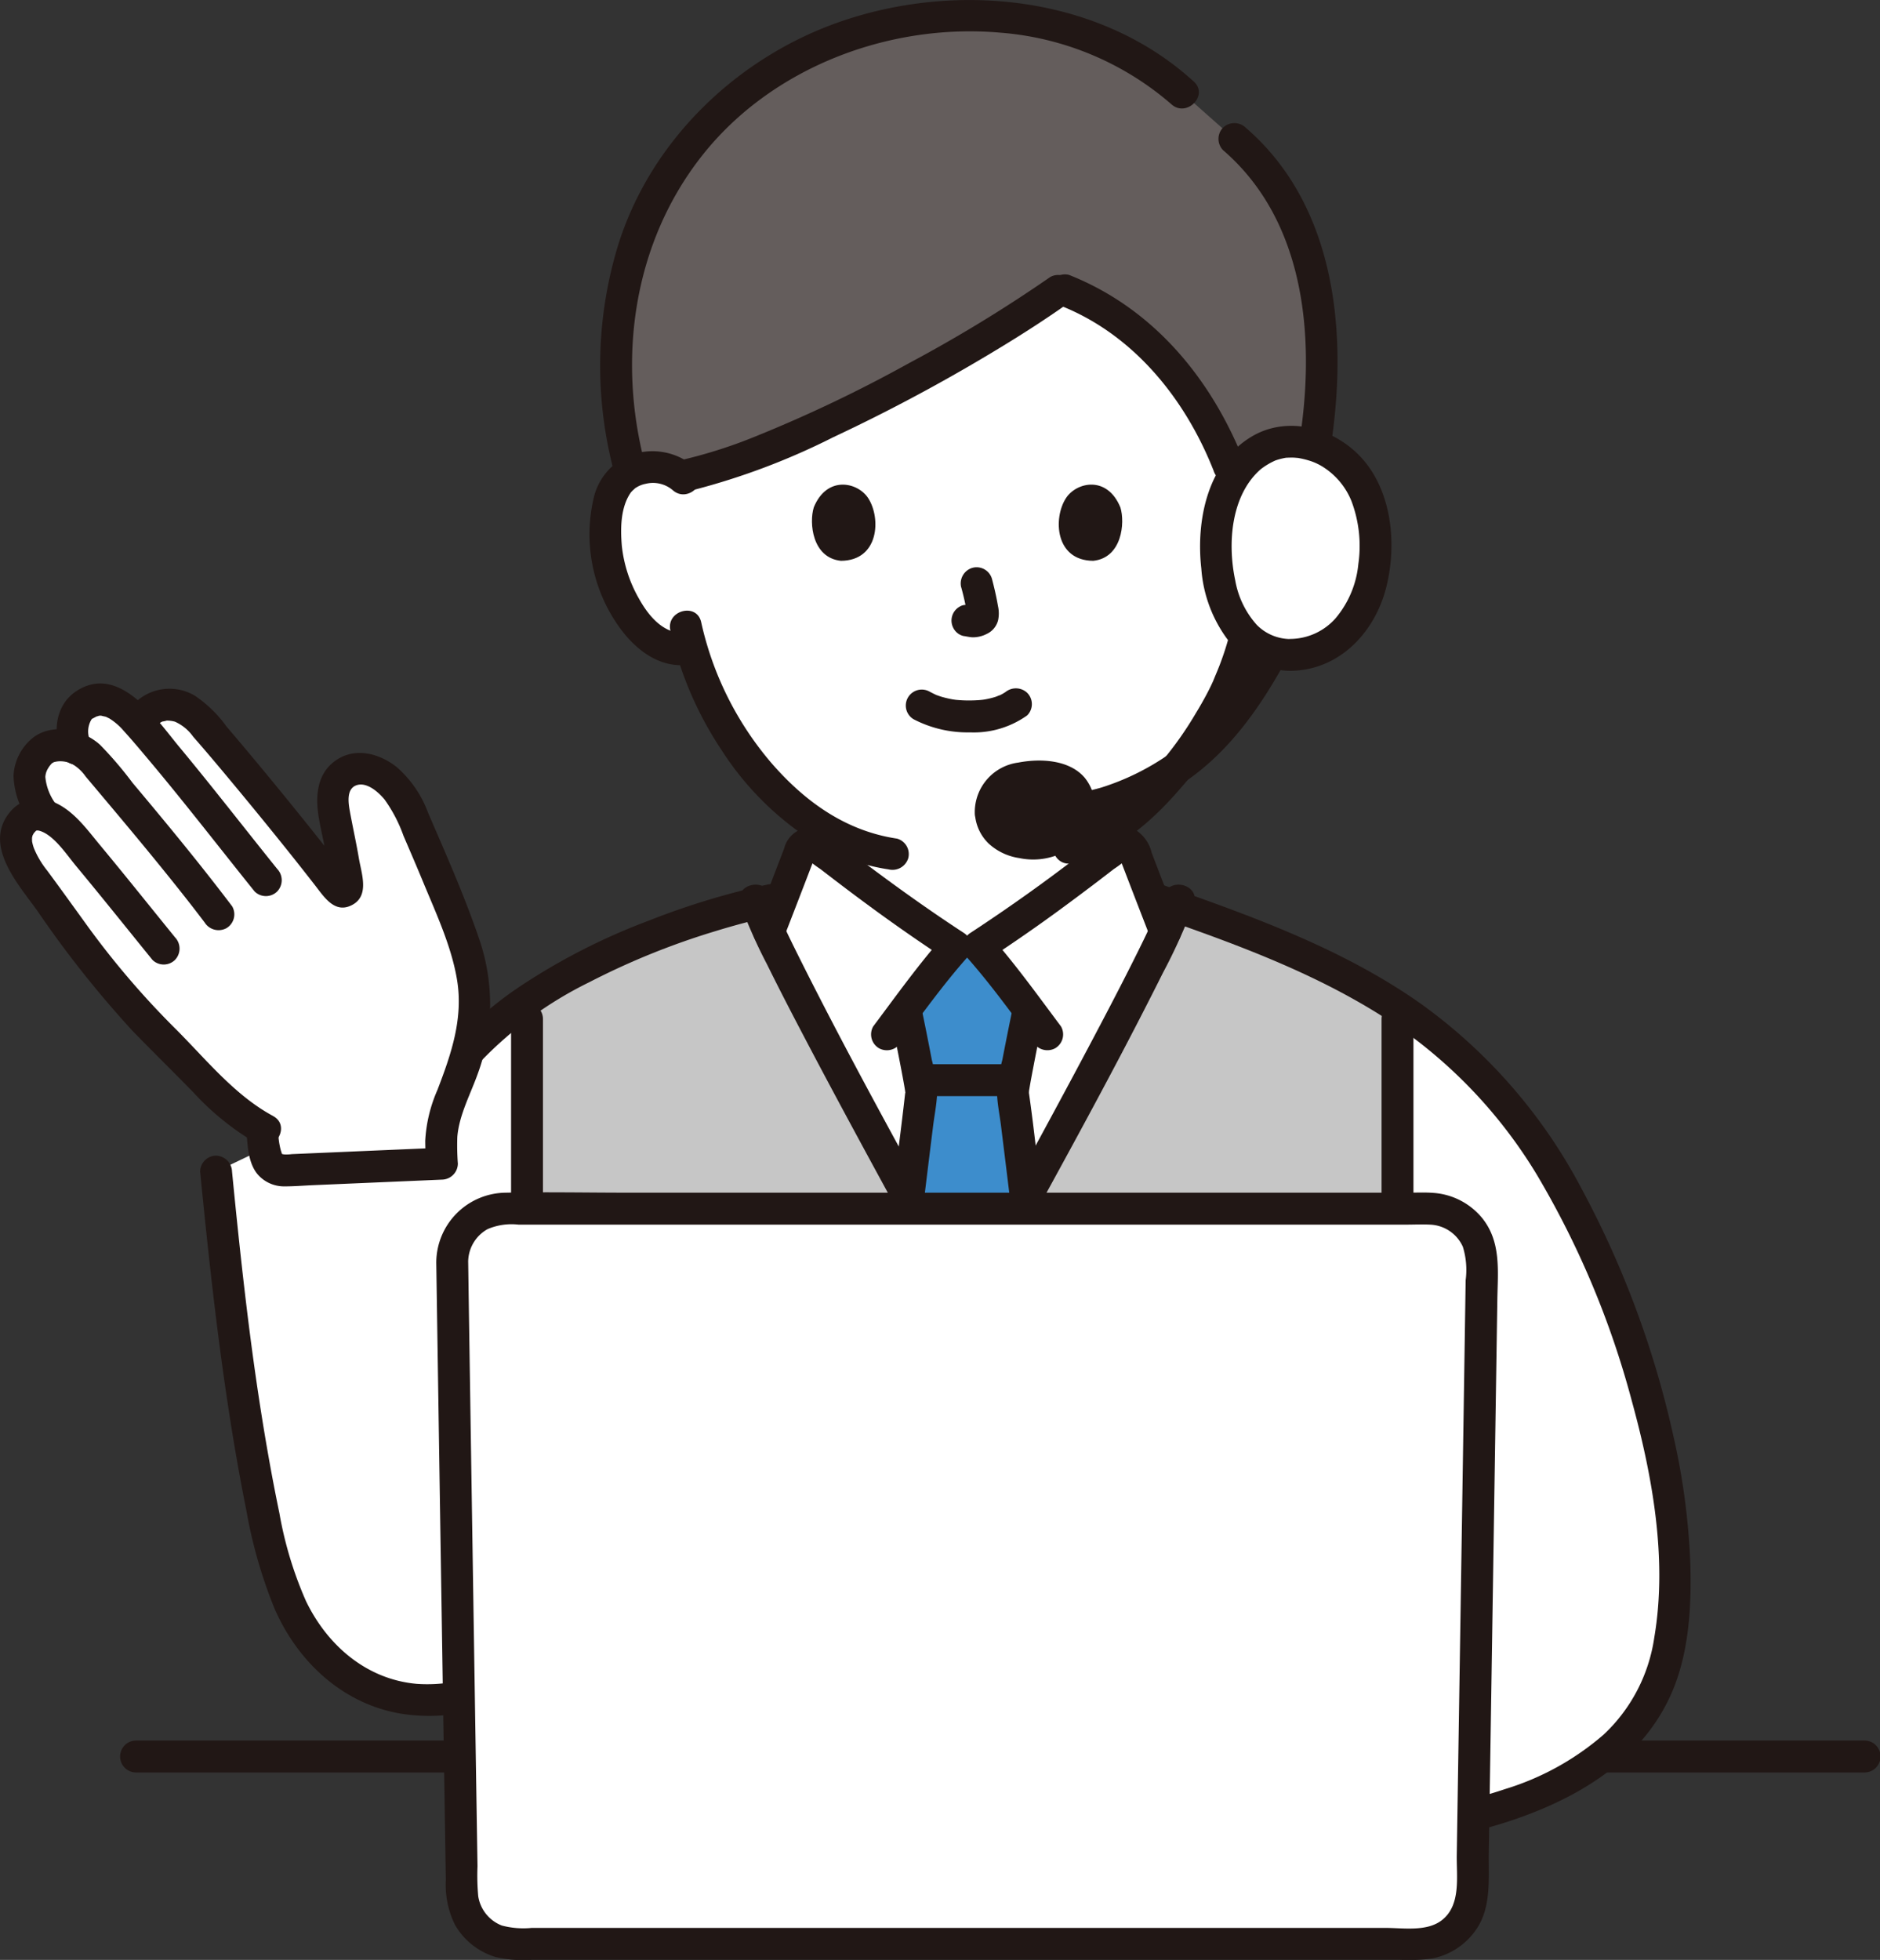 <svg xmlns="http://www.w3.org/2000/svg" width="200.395" height="208.882" viewBox="0 0 200.395 208.882">
  <rect x="0" y="0" width="200.395" height="208.882" fill="#333333" stroke="none"/>
  <g id="c" transform="translate(0.002 0)">
    <path id="パス_171" data-name="パス 171" d="M159.793,59.032a4.72,4.72,0,0,1,3.411-1.249,4.38,4.38,0,0,1,3.933,2.185c1.337,2.318,1.28,6.588.383,9.231a14.255,14.255,0,0,1-4.185,6.787,5.2,5.2,0,0,1-4.01,1.157l-.385-.065a30.6,30.6,0,0,1-1.38,3.745c-.923,2.505-5.629,10.7-11.8,15.032v2.24c-3.4,2.635-8.639,6.7-14.913,10.786h-2.465c-6.274-4.087-11.513-8.151-14.913-10.786V95.846a30.055,30.055,0,0,1-6.43-5.93,35.874,35.874,0,0,1-6.808-12.844,5.106,5.106,0,0,1-4.339-1.088A14.256,14.256,0,0,1,91.7,69.2c-.9-2.643-.954-6.913.383-9.231a4.378,4.378,0,0,1,3.933-2.185,4.717,4.717,0,0,1,3.411,1.249S91.992,27.463,131,27.463s28.794,31.568,28.794,31.568Z" transform="translate(-26.53 -8.002)" fill="#fff"/>
    <path id="パス_172" data-name="パス 172" d="M19.789,265.174H204.037a1.7,1.7,0,0,0,0-3.4H19.789a1.7,1.7,0,0,0,0,3.4h0Z" transform="translate(-5.288 -76.27)" fill="#211715"/>
    <path id="パス_173" data-name="パス 173" d="M120.132,133.487c-1.956,1.4-4.084,2.873-6.347,4.347H111.32c-6.274-4.087-11.513-8.151-14.913-10.786a1.032,1.032,0,0,0-1.605.487c-.368.986-1.211,3.174-1.959,5.111C84.39,134.22,67.69,139.8,59.51,148.869l-27,12.948a351.564,351.564,0,0,0,5.05,36.562c.955,4.642,2.174,9.374,4.854,13.114,5.773,8.055,16.637,8.677,23.832,2.669,5.554-4.637,8.75-12.045,10.054-19.572v35.585h91.06c8.95-2.445,17.6-7.05,19.76-16.606,3.6-15.887-4.8-40.743-13.433-53.976-9.867-15.13-23.452-20.716-41.41-26.923-.751-1.944-1.6-4.146-1.969-5.136a1.032,1.032,0,0,0-1.605-.487c-2.174,1.685-5.1,3.954-8.567,6.439Z" transform="translate(-9.471 -36.953)" fill="#fff"/>
    <path id="パス_174" data-name="パス 174" d="M30.1,175.5c.8,8.115,1.67,16.224,2.875,24.289.594,3.976,1.271,7.941,2.064,11.883a51.175,51.175,0,0,0,2.98,10.377c2.443,5.632,7.2,10.131,13.378,11.209a18.96,18.96,0,0,0,15.958-4.744c5.6-5.036,8.593-12.514,9.877-19.79a1.749,1.749,0,0,0-1.188-2.092,1.715,1.715,0,0,0-2.092,1.188c-1.049,5.945-3.18,12-7.276,16.557A16.143,16.143,0,0,1,53.2,230.1c-5.362-.471-9.535-4.1-11.814-8.816a40.44,40.44,0,0,1-2.835-9.37c-.77-3.7-1.427-7.415-2.01-11.145-1.31-8.382-2.212-16.82-3.04-25.262a1.748,1.748,0,0,0-1.7-1.7,1.713,1.713,0,0,0-1.7,1.7h0Z" transform="translate(-8.77 -50.639)" fill="#211715"/>
    <path id="パス_175" data-name="パス 175" d="M142.768,142.358h-1.234c-1.674,1.881-3.744,4.589-5.332,6.719.638,3.047,1.672,8.291,1.672,8.808,0,.23-.62,5.036-1.365,11.174,2.34,4.3,4.533,8.307,6.258,11.492,1.722-3.187,3.915-7.195,6.255-11.491-.745-6.138-1.365-10.944-1.365-11.175,0-.517,1.035-5.766,1.675-8.813-1.589-2.124-3.66-4.832-5.335-6.714h-1.231Z" transform="translate(-39.684 -41.477)" fill="#3d8dcc"/>
    <path id="パス_176" data-name="パス 176" d="M120.426,168.41c-6.446-11.839-14.254-26.34-16.448-31.772,0,0-.123-.279-.327-.75-6.851,1.641-16.8,5.155-24.384,10.37,0,7.717,0,15.543,0,22.153h41.157Z" transform="translate(-23.096 -39.592)" fill="#c6c6c6"/>
    <path id="パス_177" data-name="パス 177" d="M71.133,151.859a41.123,41.123,0,0,1,11.579-8.441,79.133,79.133,0,0,1,13.4-5.427c2.146-.66,4.318-1.239,6.516-1.7,2.141-.451,1.234-3.731-.9-3.28a80.893,80.893,0,0,0-12.674,3.847,67.646,67.646,0,0,0-13.912,7.129,37.109,37.109,0,0,0-6.408,5.469c-1.471,1.616.928,4.028,2.405,2.405h0Z" transform="translate(-19.891 -38.741)" fill="#211715"/>
    <path id="パス_178" data-name="パス 178" d="M193.573,168.514c0-6.418,0-13.979,0-21.478-6.832-4.479-14.727-7.614-23.774-10.793l-.245.665c-2.3,5.556-10.056,19.88-16.447,31.6h40.462Z" transform="translate(-44.611 -39.696)" fill="#c6c6c6"/>
    <path id="パス_179" data-name="パス 179" d="M94.967,25.936A36.468,36.468,0,0,1,105.882,10.75c6.507-5.161,14.227-8.041,23.837-8.392,8.424-.308,17.681,3.018,23.3,8.222l5.522,4.9c4.984,4.24,7.816,10.625,8.777,16.625A49.9,49.9,0,0,1,166.992,49a7.893,7.893,0,0,0-3.027-.621,6.947,6.947,0,0,0-5.569,3.144c-3.215-8.949-9.213-16.662-18.328-20.059-10.494,7.483-30.96,18.241-40.512,19.97a4.793,4.793,0,0,0-3.095-.974,5.2,5.2,0,0,0-2.266.556,40.471,40.471,0,0,1-.08-22.437,25.607,25.607,0,0,1,.85-2.646Z" transform="translate(-26.972 -0.681)" fill="#645d5c"/>
    <path id="パス_180" data-name="パス 180" d="M153.556,8.7c-9.938-9.093-24.968-10.686-37.4-6.49-11.37,3.838-20.911,13.079-24.217,24.758a44.013,44.013,0,0,0-.193,23.3c.552,2.116,3.834,1.219,3.28-.9C92.09,38.114,93.841,25.873,101.1,16.634c7.411-9.432,19.936-14.182,31.78-13.156a31.542,31.542,0,0,1,18.27,7.623c1.612,1.475,4.024-.923,2.405-2.405h0Z" transform="translate(-26.302 0)" fill="#211715"/>
    <path id="パス_181" data-name="パス 181" d="M194.783,55.667c2.444-12.537,1.806-27.694-8.606-36.672a1.744,1.744,0,0,0-2.405,0,1.716,1.716,0,0,0,0,2.405c9.468,8.164,9.954,21.965,7.731,33.363a1.744,1.744,0,0,0,1.188,2.092,1.717,1.717,0,0,0,2.092-1.188h0Z" transform="translate(-53.401 -5.394)" fill="#211715"/>
    <path id="パス_182" data-name="パス 182" d="M103.383,64.272a74.223,74.223,0,0,0,14.941-5.633,186.5,186.5,0,0,0,16.867-8.991c2.709-1.623,5.379-3.316,7.962-5.136a1.747,1.747,0,0,0,.61-2.327,1.715,1.715,0,0,0-2.327-.61,151.686,151.686,0,0,1-15.009,9.154,148.011,148.011,0,0,1-16.352,7.808,51.725,51.725,0,0,1-7.6,2.454c-2.135.478-1.232,3.758.9,3.28h0Z" transform="translate(-29.503 -12.043)" fill="#211715"/>
    <path id="パス_183" data-name="パス 183" d="M99.925,69.6a6.842,6.842,0,0,0-7.479-1.082,6.539,6.539,0,0,0-3.372,4.459,16.97,16.97,0,0,0,2.432,13.164c1.692,2.57,4.394,4.909,7.684,4.474a1.757,1.757,0,0,0,1.7-1.7c0-.826-.784-1.822-1.7-1.7-2.482.329-4.178-1.682-5.277-3.667a14.382,14.382,0,0,1-1.81-5.586c-.159-1.865-.15-4.141.98-5.733q.1-.141-.043.057c.069-.081.141-.16.215-.235,0,0,.358-.314.2-.193a2.9,2.9,0,0,1,1.2-.524,3.247,3.247,0,0,1,2.865.673c1.626,1.458,4.039-.94,2.405-2.405h0Z" transform="translate(-25.821 -19.773)" fill="#211715"/>
    <path id="パス_184" data-name="パス 184" d="M159.023,44.591c7.794,3.093,13.3,9.949,16.312,17.6a1.752,1.752,0,0,0,2.092,1.188,1.713,1.713,0,0,0,1.188-2.092c-3.493-8.874-9.671-16.4-18.688-19.974a1.712,1.712,0,0,0-2.092,1.188,1.741,1.741,0,0,0,1.188,2.092h0Z" transform="translate(-45.969 -12.011)" fill="#211715"/>
    <path id="パス_185" data-name="パス 185" d="M137.1,106.824a12.474,12.474,0,0,0,6.005,1.393,9.8,9.8,0,0,0,6.091-1.811,1.7,1.7,0,0,0,0-2.405,1.754,1.754,0,0,0-2.405,0c.524-.408.152-.12.017-.034-.119.077-.242.147-.366.212-.064.034-.131.064-.2.1-.138.071-.274.041.1-.036a5.2,5.2,0,0,0-.505.184,9.279,9.279,0,0,1-1.414.322c.257-.04.051-.008-.091.006s-.278.026-.417.034c-.334.021-.67.03-1,.028-.3,0-.6-.012-.9-.033q-.206-.014-.412-.034c-.049,0-.551-.089-.156-.016a12.377,12.377,0,0,1-1.321-.293c-.185-.055-.366-.122-.548-.184-.421-.144.29.145-.09-.034q-.34-.161-.671-.335a1.7,1.7,0,1,0-1.717,2.937h0Z" transform="translate(-39.707 -30.162)" fill="#211715"/>
    <path id="パス_186" data-name="パス 186" d="M144.168,87.468a27.913,27.913,0,0,1,.654,2.993l-.061-.452a1.792,1.792,0,0,1,.011.413l.061-.452a1.028,1.028,0,0,1-.045.186l.171-.406a.73.73,0,0,1-.066.12l.266-.344a.629.629,0,0,1-.1.1l.344-.266a1.89,1.89,0,0,1-.237.125l.406-.171a1.711,1.711,0,0,1-.4.116l.452-.061a1.617,1.617,0,0,1-.375,0l.452.061c-.142-.02-.28-.054-.422-.073a1.292,1.292,0,0,0-.678-.03,1.257,1.257,0,0,0-.632.2,1.7,1.7,0,0,0-.61,2.326,1.629,1.629,0,0,0,1.016.782c.337.045.663.13,1.006.145a3.233,3.233,0,0,0,1.5-.36,2.2,2.2,0,0,0,1.21-1.448,3.565,3.565,0,0,0-.014-1.541c-.163-.964-.385-1.92-.634-2.866a1.7,1.7,0,0,0-2.092-1.188,1.732,1.732,0,0,0-1.188,2.092h0Z" transform="translate(-41.705 -24.857)" fill="#211715"/>
    <path id="パス_187" data-name="パス 187" d="M122.321,75.329c-.5,1.624-.174,5.36,2.9,5.678,4.067-.024,4.283-4.542,2.914-6.665-1.121-1.739-4.417-2.462-5.817.987Z" transform="translate(-35.584 -21.237)" fill="#211715"/>
    <path id="パス_188" data-name="パス 188" d="M165.829,75.329c.5,1.624.174,5.36-2.9,5.678-4.067-.025-4.283-4.542-2.915-6.665C161.133,72.6,164.428,71.88,165.829,75.329Z" transform="translate(-46.401 -21.237)" fill="#211715"/>
    <path id="パス_189" data-name="パス 189" d="M188.366,72a3.24,3.24,0,0,1,2.865-.673,2.935,2.935,0,0,1,1.2.524c-.145-.11.577.641.33.316,1.186,1.566,1.179,3.928,1.02,5.789a14.346,14.346,0,0,1-1.75,5.476c-1.1,2.022-2.808,4.111-5.336,3.776a1.709,1.709,0,0,0-1.7,1.7,1.745,1.745,0,0,0,1.7,1.7c5.333.706,8.568-5.115,9.9-9.4a16.066,16.066,0,0,0,.415-7.256,7.334,7.334,0,0,0-2.866-5.035,6.782,6.782,0,0,0-8.188.681c-1.633,1.465.779,3.864,2.405,2.405h0Z" transform="translate(-53.9 -19.766)" fill="#211715"/>
    <path id="パス_190" data-name="パス 190" d="M177.477,93.2a29.283,29.283,0,0,1-1.1,3.84c-.347.979-.6,1.507-.955,2.4,0,0,.143-.307-.008.009-.057.121-.112.244-.169.364-.142.3-.292.595-.446.888-.381.726-.79,1.437-1.217,2.137a37.474,37.474,0,0,1-8.019,9.541,14.833,14.833,0,0,1-6,3.125c-2.132.494-1.229,3.775.9,3.28,4.62-1.071,8.466-4.438,11.481-7.949a41.057,41.057,0,0,0,6.4-9.67c.1-.228.2-.459.3-.69.026-.061.2-.474.1-.237-.113.261.035-.071.061-.13.1-.219.189-.44.28-.661q.166-.4.319-.807a29.992,29.992,0,0,0,1.358-4.538,1.743,1.743,0,0,0-1.188-2.092,1.718,1.718,0,0,0-2.092,1.188h0Z" transform="translate(-46.136 -26.793)" fill="#211715"/>
    <path id="パス_191" data-name="パス 191" d="M100.818,93.965a37.954,37.954,0,0,0,5.43,12.7,32.029,32.029,0,0,0,10.684,10.321,21.262,21.262,0,0,0,7.145,2.431,1.756,1.756,0,0,0,2.092-1.188,1.713,1.713,0,0,0-1.188-2.092c-5.495-.815-9.846-3.962-13.421-8.087a34.513,34.513,0,0,1-7.463-14.99c-.484-2.134-3.764-1.231-3.28.9h0Z" transform="translate(-29.36 -26.759)" fill="#211715"/>
    <path id="パス_192" data-name="パス 192" d="M80.271,189.839V152.582a1.7,1.7,0,0,0-3.4,0v37.256a1.7,1.7,0,0,0,3.4,0Z" transform="translate(-22.397 -43.977)" fill="#211715"/>
    <path id="パス_193" data-name="パス 193" d="M211.209,189.839V152.582a1.7,1.7,0,0,0-3.4,0v37.256a1.7,1.7,0,0,0,3.4,0Z" transform="translate(-60.547 -43.977)" fill="#211715"/>
    <path id="パス_194" data-name="パス 194" d="M147.5,160.053h-8.878a1.7,1.7,0,0,0,0,3.4H147.5a1.7,1.7,0,0,0,0-3.4Z" transform="translate(-39.895 -46.633)" fill="#211715"/>
    <path id="パス_195" data-name="パス 195" d="M154.7,170.863c-.437-3.6-.808-7.213-1.324-10.8-.011-.078.011-.158,0-.233s-.077.469-.012.094c.022-.127.04-.254.062-.381.126-.753.269-1.5.412-2.251q.544-2.851,1.14-5.692c.446-2.136-2.832-3.049-3.28-.9q-.6,2.9-1.161,5.8a17.742,17.742,0,0,0-.567,3.521c.026,1.144.276,2.318.417,3.448q.459,3.7.911,7.393a1.754,1.754,0,0,0,1.7,1.7,1.711,1.711,0,0,0,1.7-1.7h0Z" transform="translate(-43.696 -43.55)" fill="#211715"/>
    <path id="パス_196" data-name="パス 196" d="M137.553,170.864q.45-3.7.911-7.393c.141-1.132.385-2.305.417-3.448a17.309,17.309,0,0,0-.567-3.521q-.554-2.907-1.161-5.8c-.447-2.142-3.727-1.235-3.28.9q.581,2.785,1.119,5.58c.146.762.292,1.526.422,2.292.022.132.043.264.065.4.057.344-.036.11-.006-.072-.013.081.014.181,0,.266-.4,3.6-.887,7.2-1.324,10.8a1.71,1.71,0,0,0,1.7,1.7,1.742,1.742,0,0,0,1.7-1.7h0Z" transform="translate(-38.993 -43.551)" fill="#211715"/>
    <path id="パス_197" data-name="パス 197" d="M168.03,135.107c-1.029-2.65-2.059-5.3-3.07-7.957a3.95,3.95,0,0,0-1.659-2.4c-1.428-.763-2.624.051-3.737.912q-2.724,2.11-5.494,4.16-4.129,3.038-8.416,5.851a1.729,1.729,0,0,0-.344,2.671c2.529,2.86,4.754,5.97,7.042,9.021a1.755,1.755,0,0,0,2.327.61,1.713,1.713,0,0,0,.61-2.327c-2.46-3.282-4.854-6.634-7.574-9.71l-.344,2.671q4.354-2.843,8.534-5.938,1.76-1.3,3.5-2.626.763-.583,1.523-1.17a12.506,12.506,0,0,0,1.543-1.194.66.66,0,0,1-.879-.021q-.244-.464-.121-.163a2.855,2.855,0,0,0,.186.49q.235.619.473,1.237.572,1.49,1.147,2.978.737,1.906,1.476,3.811a1.75,1.75,0,0,0,2.092,1.188,1.713,1.713,0,0,0,1.188-2.092h0Z" transform="translate(-42.198 -36.258)" fill="#211715"/>
    <path id="パス_198" data-name="パス 198" d="M116.609,136.009q.74-1.9,1.476-3.811.575-1.488,1.147-2.978.237-.618.473-1.237a2.855,2.855,0,0,0,.186-.49q.124-.3-.121.163a.66.66,0,0,1-.879.021,12.47,12.47,0,0,0,1.543,1.194q.76.587,1.523,1.17,1.738,1.328,3.5,2.626,4.186,3.085,8.534,5.938l-.344-2.671c-2.72,3.076-5.114,6.427-7.574,9.71a1.712,1.712,0,0,0,.61,2.327,1.742,1.742,0,0,0,2.327-.61c2.287-3.051,4.513-6.162,7.042-9.021a1.729,1.729,0,0,0-.344-2.671c-4.628-3.022-9.088-6.286-13.463-9.664-.884-.683-1.73-1.545-2.917-1.57a2.97,2.97,0,0,0-2.756,2.269c-.6,1.562-1.2,3.126-1.8,4.686q-.719,1.859-1.44,3.717a1.713,1.713,0,0,0,1.188,2.092,1.74,1.74,0,0,0,2.092-1.188h0Z" transform="translate(-32.995 -36.255)" fill="#211715"/>
    <path id="パス_199" data-name="パス 199" d="M146.943,177.773c6.365-11.727,12.936-23.364,18.9-35.306a59.926,59.926,0,0,0,3.306-7.343c.706-2.077-2.578-2.968-3.28-.9-.14.411-.3.811-.454,1.218-.119.319.117-.258-.1.225-.2.445-.393.889-.6,1.331-.493,1.066-1.006,2.122-1.526,3.175-1.312,2.648-2.674,5.272-4.05,7.887-3.293,6.262-6.675,12.476-10.061,18.688q-2.538,4.656-5.074,9.312c-1.045,1.925,1.891,3.643,2.937,1.717h0Z" transform="translate(-41.894 -38.765)" fill="#211715"/>
    <path id="パス_200" data-name="パス 200" d="M136.458,176.056c-6.32-11.645-12.837-23.2-18.768-35.052-.61-1.219-1.212-2.443-1.789-3.678-.231-.5-.458-.993-.678-1.494l-.1-.224c-.162-.369-.012-.024-.03-.069-.174-.437-.344-.874-.5-1.319-.7-2.061-3.987-1.176-3.28.9a54.315,54.315,0,0,0,2.857,6.437c1.325,2.689,2.706,5.35,4.1,8,3.308,6.3,6.707,12.543,10.111,18.787q2.567,4.709,5.132,9.419c1.045,1.925,3.983.21,2.937-1.717h0Z" transform="translate(-32.406 -38.765)" fill="#211715"/>
    <path id="パス_201" data-name="パス 201" d="M208.391,233.578c8.453-2.329,17.036-6.747,20.254-15.448,1.473-3.982,1.709-8.511,1.585-12.717a73.754,73.754,0,0,0-1.857-13.863,102.092,102.092,0,0,0-9.818-26.3,56.722,56.722,0,0,0-17.074-19.573c-7.325-5.167-15.78-8.491-24.173-11.484q-1.72-.613-3.445-1.21c-2.072-.719-2.963,2.565-.9,3.28,8.176,2.837,16.414,5.812,23.812,10.377A51.668,51.668,0,0,1,213.9,163.968a95.039,95.039,0,0,1,10.066,23.966c2.223,8.071,3.841,16.954,2.418,25.314a17.636,17.636,0,0,1-5.388,10.33,28.851,28.851,0,0,1-10.5,5.809c-.992.334-1.994.634-3,.912a1.7,1.7,0,0,0,.9,3.28h0Z" transform="translate(-50.053 -38.716)" fill="#211715"/>
    <path id="パス_202" data-name="パス 202" d="M68.022,187.535c.219,14.556.809,52.661,1.037,67.03a5.662,5.662,0,0,0,5.668,5.573c18.526-.009,77.819-.009,96.345,0a5.662,5.662,0,0,0,5.668-5.573c.23-14.369.818-52.474,1.037-67.03a5.663,5.663,0,0,0-5.666-5.751c-18.983,0-79.459,0-98.428,0a5.663,5.663,0,0,0-5.664,5.752Z" transform="translate(-19.819 -52.964)" fill="#fff"/>
    <path id="パス_203" data-name="パス 203" d="M65.622,186.819q.287,19.046.585,38.092.155,10.03.313,20.06.06,3.812.12,7.624a9.64,9.64,0,0,0,.979,4.8,7.46,7.46,0,0,0,4.317,3.425,13.24,13.24,0,0,0,3.857.3h2.954l7.24,0,18.088,0q20.293,0,40.587,0l17.157,0,6.541,0a19.178,19.178,0,0,0,3.423-.14,7.392,7.392,0,0,0,4.631-3.012c1.72-2.4,1.353-5.559,1.4-8.363q.068-4.3.135-8.593.164-10.488.326-20.977.16-10.406.32-20.814.065-4.228.129-8.457c.046-3.041.429-6.15-1.611-8.691a7.394,7.394,0,0,0-5.2-2.689c-.958-.074-1.938-.021-2.9-.021H86.174c-4.392,0-8.8-.09-13.187,0a7.473,7.473,0,0,0-7.365,7.453,1.7,1.7,0,0,0,3.4,0,4.023,4.023,0,0,1,2.071-3.572,6.475,6.475,0,0,1,3.291-.478h94.56c.9,0,1.818-.046,2.718.006a4,4,0,0,1,3.385,2.35,8.363,8.363,0,0,1,.3,3.564l-.055,3.632q-.141,9.262-.284,18.523-.3,19.549-.609,39.1c-.037,2.317.476,5.353-1.591,6.957-1.609,1.249-4.112.821-6.034.821l-14.923,0q-19.391,0-38.781,0-17.164,0-34.328,0H75.792a8.985,8.985,0,0,1-3.174-.25,4.013,4.013,0,0,1-2.523-3.119,24.519,24.519,0,0,1-.078-3.2q-.138-8.725-.274-17.45-.313-20.058-.619-40.117-.052-3.384-.1-6.769c-.033-2.187-3.435-2.193-3.4,0Z" transform="translate(-19.12 -52.248)" fill="#211715"/>
    <path id="パス_204" data-name="パス 204" d="M31.889,119.261c-4.17-5.189-8.456-10.277-10-11.98a4.415,4.415,0,0,0-3.46-1.508,3.318,3.318,0,0,0-2.9,2.088c-2.713-3.334-4.81-2.925-6.133-1.84-1.107.908-1.237,3.013-.569,4.406a3.686,3.686,0,0,0-3.781.376c-1.961,2.069-1.312,4.109.376,6.778a2.036,2.036,0,0,0-2,.357c-1.033.919-1.925,2.679.847,6.364,2.848,3.785,5.751,8.188,9.054,12.058,2.591,3.034,5.564,5.728,8.322,8.6a30.779,30.779,0,0,0,7.023,5.95,28.915,28.915,0,0,0,.362,2.871,1.936,1.936,0,0,0,1.995,1.623l16.793-.722-.076-2.543c.109-2.5,1.376-5.036,2.252-7.476a19.51,19.51,0,0,0,.93-10.792,39.913,39.913,0,0,0-1.808-5.486c-1.468-3.859-2.966-7.288-4.491-10.822a8.341,8.341,0,0,0-4.008-4.649,3.218,3.218,0,0,0-3.246.258c-1.564,1.173-1.251,3.308-.86,5.091.559,2.509.826,4.486,1.242,6.741a.558.558,0,0,1-.981.461c-1.474-1.935-3.165-4.079-4.874-6.206Z" transform="translate(-0.702 -30.662)" fill="#fff"/>
    <path id="パス_205" data-name="パス 205" d="M29.112,153.94c-4.134-2.221-7.21-6.119-10.494-9.382A90.01,90.01,0,0,1,9.1,133.381c-1.354-1.871-2.7-3.746-4.071-5.6a9.541,9.541,0,0,1-1.429-2.419,5.017,5.017,0,0,1-.158-.565c-.079-.354-.026-.145-.018-.061a3.768,3.768,0,0,1-.009-.465c.017-.2.015-.193-.009.033.018-.086.039-.171.064-.255s.138-.3-.037.057c.053-.107.115-.206.172-.31.184-.334-.252.251.006-.015.048-.05.1-.1.149-.158s.315-.309.023-.043c.279-.254-.276.063.093-.056.293-.1.052-.026-.021-.011a2.421,2.421,0,0,1,.313,0q-.268-.036.052.029c1.525.451,2.849,2.505,3.912,3.783,2.741,3.3,5.413,6.648,8.116,9.975a1.712,1.712,0,0,0,2.405,0,1.74,1.74,0,0,0,0-2.405c-2.649-3.26-5.267-6.545-7.951-9.776-1.5-1.8-2.942-3.883-5.22-4.736a3.856,3.856,0,0,0-4.347,1.074c-3.022,3.5.728,7.682,2.784,10.528A113.629,113.629,0,0,0,14.1,144.839c2.139,2.207,4.34,4.355,6.485,6.556a28.793,28.793,0,0,0,6.806,5.485c1.928,1.036,3.648-1.9,1.717-2.937h0Z" transform="translate(0 -34.997)" fill="#211715"/>
    <path id="パス_206" data-name="パス 206" d="M6.538,117.639a5.664,5.664,0,0,1-1.118-2.883,1.935,1.935,0,0,1,.3-.928,2.614,2.614,0,0,1,.413-.532c.01-.01.2-.174.068-.067-.153.126.217-.076.06-.026a2.466,2.466,0,0,1,.862-.114,3.02,3.02,0,0,1,1.073.245,4.441,4.441,0,0,1,1.516,1.372c2.54,3.021,5.087,6.034,7.58,9.094,1.734,2.129,3.45,4.275,5.106,6.465a1.756,1.756,0,0,0,2.327.61,1.713,1.713,0,0,0,.61-2.327c-3.4-4.494-6.988-8.841-10.612-13.154a40.256,40.256,0,0,0-3.47-4.06c-1.825-1.654-5.026-2.36-7.119-.782a5.526,5.526,0,0,0-2.105,4.089A8.83,8.83,0,0,0,3.6,119.355c1.12,1.878,4.063.169,2.937-1.717h0Z" transform="translate(-0.589 -31.953)" fill="#211715"/>
    <path id="パス_207" data-name="パス 207" d="M12.085,108.894a2.473,2.473,0,0,1,.135-2.244c.269-.378-.113.041.157-.129.066-.042.6-.3.244-.163.074-.029.667-.166.285-.116a2.5,2.5,0,0,1,.483-.009c-.3-.021.334.089.417.12-.111-.042.293.147.347.178a6.532,6.532,0,0,1,1.528,1.327c.933,1.023,1.823,2.09,2.713,3.15,3.841,4.571,7.485,9.3,11.229,13.953a1.712,1.712,0,0,0,2.405,0,1.74,1.74,0,0,0,0-2.405c-3.488-4.333-6.892-8.734-10.445-13.013-2.45-2.951-6.33-8.828-10.861-6-2.431,1.52-2.673,4.636-1.574,7.066a1.714,1.714,0,0,0,2.327.61,1.742,1.742,0,0,0,.61-2.327h0Z" transform="translate(-2.484 -29.95)" fill="#211715"/>
    <path id="パス_208" data-name="パス 208" d="M31.688,150.605c.113,1.554.155,3.539,1.22,4.773a3.734,3.734,0,0,0,2.9,1.257c1,0,2-.086,2.993-.129l10.8-.464,2.927-.126a1.726,1.726,0,0,0,1.7-1.7,26.14,26.14,0,0,1-.057-2.856c.188-2.328,1.4-4.542,2.172-6.711a21.42,21.42,0,0,0,.179-14.317c-1.56-4.595-3.542-9.054-5.464-13.505a11.926,11.926,0,0,0-3.367-4.895c-1.836-1.444-4.4-2.133-6.467-.7s-2.2,3.9-1.808,6.177c.215,1.239.514,2.463.736,3.7.106.592.206,1.186.306,1.779.05.3.1.591.151.887.035.2.069.4.1.6q.077.565.051.082l.437-.75.881-.218.75.437a24,24,0,0,1-2.215-2.808q-1.145-1.462-2.307-2.91-2.38-2.973-4.809-5.906-1.952-2.36-3.939-4.69a13.235,13.235,0,0,0-3.36-3.268,5.286,5.286,0,0,0-7.391,2.089c-.979,1.952,1.954,3.676,2.937,1.717a1.952,1.952,0,0,1,.991-1.057,2.728,2.728,0,0,0,.458-.1,3.224,3.224,0,0,1,.882.118,4.736,4.736,0,0,1,1.94,1.6c1.481,1.685,2.92,3.407,4.354,5.132q2.931,3.525,5.793,7.1,1.444,1.807,2.864,3.633c.98,1.263,2.12,3.064,3.972,2.046,1.825-1,.957-3.32.684-4.927-.288-1.7-.665-3.374-.971-5.065-.156-.862-.376-2.336.675-2.733,1.116-.422,2.384.729,3.025,1.5a15.618,15.618,0,0,1,2.021,3.873c.7,1.631,1.407,3.263,2.085,4.907,1.383,3.352,3.033,6.865,3.626,10.464.68,4.121-.64,7.934-2.094,11.72a15.527,15.527,0,0,0-1.3,5.4c0,.815.049,1.634.073,2.449l1.7-1.7-15.983.687a4.463,4.463,0,0,1-.8.035c-.391-.06-.222-.041-.364-.373a7.952,7.952,0,0,1-.292-2.258,1.742,1.742,0,0,0-1.7-1.7,1.715,1.715,0,0,0-1.7,1.7h0Z" transform="translate(-5.425 -30.194)" fill="#211715"/>
    <path id="パス_209" data-name="パス 209" d="M190.859,89.161c-4.52,0-7.945-4.2-7.945-11.617s4.139-11.118,7.947-11.118c3.872,0,9.027,3.054,9.027,11.118,0,7.013-3.988,11.617-9.029,11.617Z" transform="translate(-53.294 -19.354)" fill="#fff"/>
    <path id="パス_210" data-name="パス 210" d="M190.159,86.772a5.06,5.06,0,0,1-3.6-1.507,9.56,9.56,0,0,1-2.3-4.756c-.844-3.961-.445-9.056,2.706-11.825a7.564,7.564,0,0,1,1.581-.945,7.118,7.118,0,0,1,1.032-.272c.2-.037-.021,0-.053,0,.079-.009.159-.018.24-.021.2-.006.407-.016.612-.011.169,0,.338.018.507.031.333.024-.193-.046.14.018a9.917,9.917,0,0,1,1.052.25,6.125,6.125,0,0,1,1.75.834,7.716,7.716,0,0,1,2.819,3.491,13.537,13.537,0,0,1,.739,6.713,10.525,10.525,0,0,1-2.429,5.788,6.5,6.5,0,0,1-4.795,2.2c-2.187.027-2.193,3.428,0,3.4,5.2-.064,8.986-4.085,10.2-8.917,1.228-4.88.536-11.058-3.428-14.56-2.972-2.626-7.406-3.592-10.935-1.48-4.723,2.826-5.928,8.987-5.351,14.067a14.368,14.368,0,0,0,3.124,7.975,8.568,8.568,0,0,0,6.389,2.916c2.19.028,2.191-3.374,0-3.4Z" transform="translate(-52.595 -18.665)" fill="#211715"/>
    <path id="パス_211" data-name="パス 211" d="M178.149,96.954c-2.4,4.338-5.235,8.613-9.4,11.446a26.418,26.418,0,0,1-7.239,3.553,33.028,33.028,0,0,1-8.3,1.208c-2.182.081-2.193,3.484,0,3.4a36.86,36.86,0,0,0,9.2-1.329,29.377,29.377,0,0,0,8.052-3.9c4.666-3.174,7.92-7.788,10.62-12.666,1.061-1.917-1.876-3.635-2.937-1.717h0Z" transform="translate(-44.163 -28.004)" fill="#211715"/>
    <path id="パス_212" data-name="パス 212" d="M149.017,120.7c-.159-2.271,1.574-3.8,4.648-3.9,3.095-.109,4.664,1.125,4.756,2.91s-1.34,3.978-4.437,4.181c-2.8.184-4.839-1.149-4.968-3.187Z" transform="translate(-43.415 -34.028)" fill="#211715"/>
    <path id="パス_213" data-name="パス 213" d="M150.02,120c-.011-.182,0-.361,0-.543,0-.371-.1.395-.008.041.016-.065.027-.132.044-.2.025-.1.059-.19.087-.286.058-.192.092.008-.058.133a2.367,2.367,0,0,0,.3-.5c-.084.252-.2.235-.078.113.072-.071.137-.147.212-.215a1.227,1.227,0,0,0,.154-.135c-.018.135-.3.206,0,.017.155-.1.319-.183.482-.271s.062-.113-.088.032a1.036,1.036,0,0,1,.341-.122,6.133,6.133,0,0,1,.615-.162c.132-.028.264-.05.4-.072-.062.011-.364.034-.035.008a10.533,10.533,0,0,1,1.658-.02c.094.007.187.018.281.026-.437-.042-.006,0,.076.019a5.559,5.559,0,0,1,.6.148c.074.023.146.051.219.074.37.113-.328-.181,0,0,.161.089.32.2.484.283.185.088-.288-.3-.079-.059.04.045.093.084.136.128.021.021.191.176.184.2-.037.126-.22-.369-.108-.128a1.615,1.615,0,0,0,.134.23c.147.208-.2-.128-.062-.164.049-.013.115.485.144.517-.133-.147-.027-.41-.023-.131,0,.075.008.15.008.225s-.006.12-.006.18c0,.4-.018-.1.02-.088a2.569,2.569,0,0,1-.107.457c-.018.061-.042.121-.06.182-.094.3.2-.359,0,0-.074.131-.141.265-.224.392-.181.278-.122.016.023-.011a1.233,1.233,0,0,0-.137.16c-.121.135-.256.253-.387.377-.275.261.318-.193-.012.008-.1.06-.193.128-.294.186s-.176.093-.264.142c-.308.172,0-.018.011,0s-.6.193-.621.2c-.089.023-.178.043-.267.062-.069.014-.525.066-.114.028-.271.025-.541.043-.814.043s-.513-.018-.77-.042c.441.041.009,0-.074-.021q-.188-.038-.374-.088c-.1-.027-.2-.057-.3-.091-.058-.019-.115-.039-.172-.061q-.263-.1.077.033c-.108.035-.453-.252-.547-.306-.3-.176.065-.009.035.038,0,0-.207-.185-.237-.215s-.185-.233-.213-.232c.086,0,.226.334.024.008a1.865,1.865,0,0,0-.125-.225q-.086-.174.065.171c-.026-.064-.049-.129-.07-.195s-.04-.134-.056-.2c-.115-.474.006.235-.018-.077a1.7,1.7,0,1,0-3.4,0,4.843,4.843,0,0,0,1.466,3.229,6.142,6.142,0,0,0,3.265,1.547,7.168,7.168,0,0,0,7.12-2.585,4.9,4.9,0,0,0-.159-5.993c-1.66-1.929-4.759-2.046-7.067-1.6A5.332,5.332,0,0,0,146.62,120a1.7,1.7,0,1,0,3.4,0Z" transform="translate(-42.717 -33.326)" fill="#211715"/>
  </g>
</svg>

